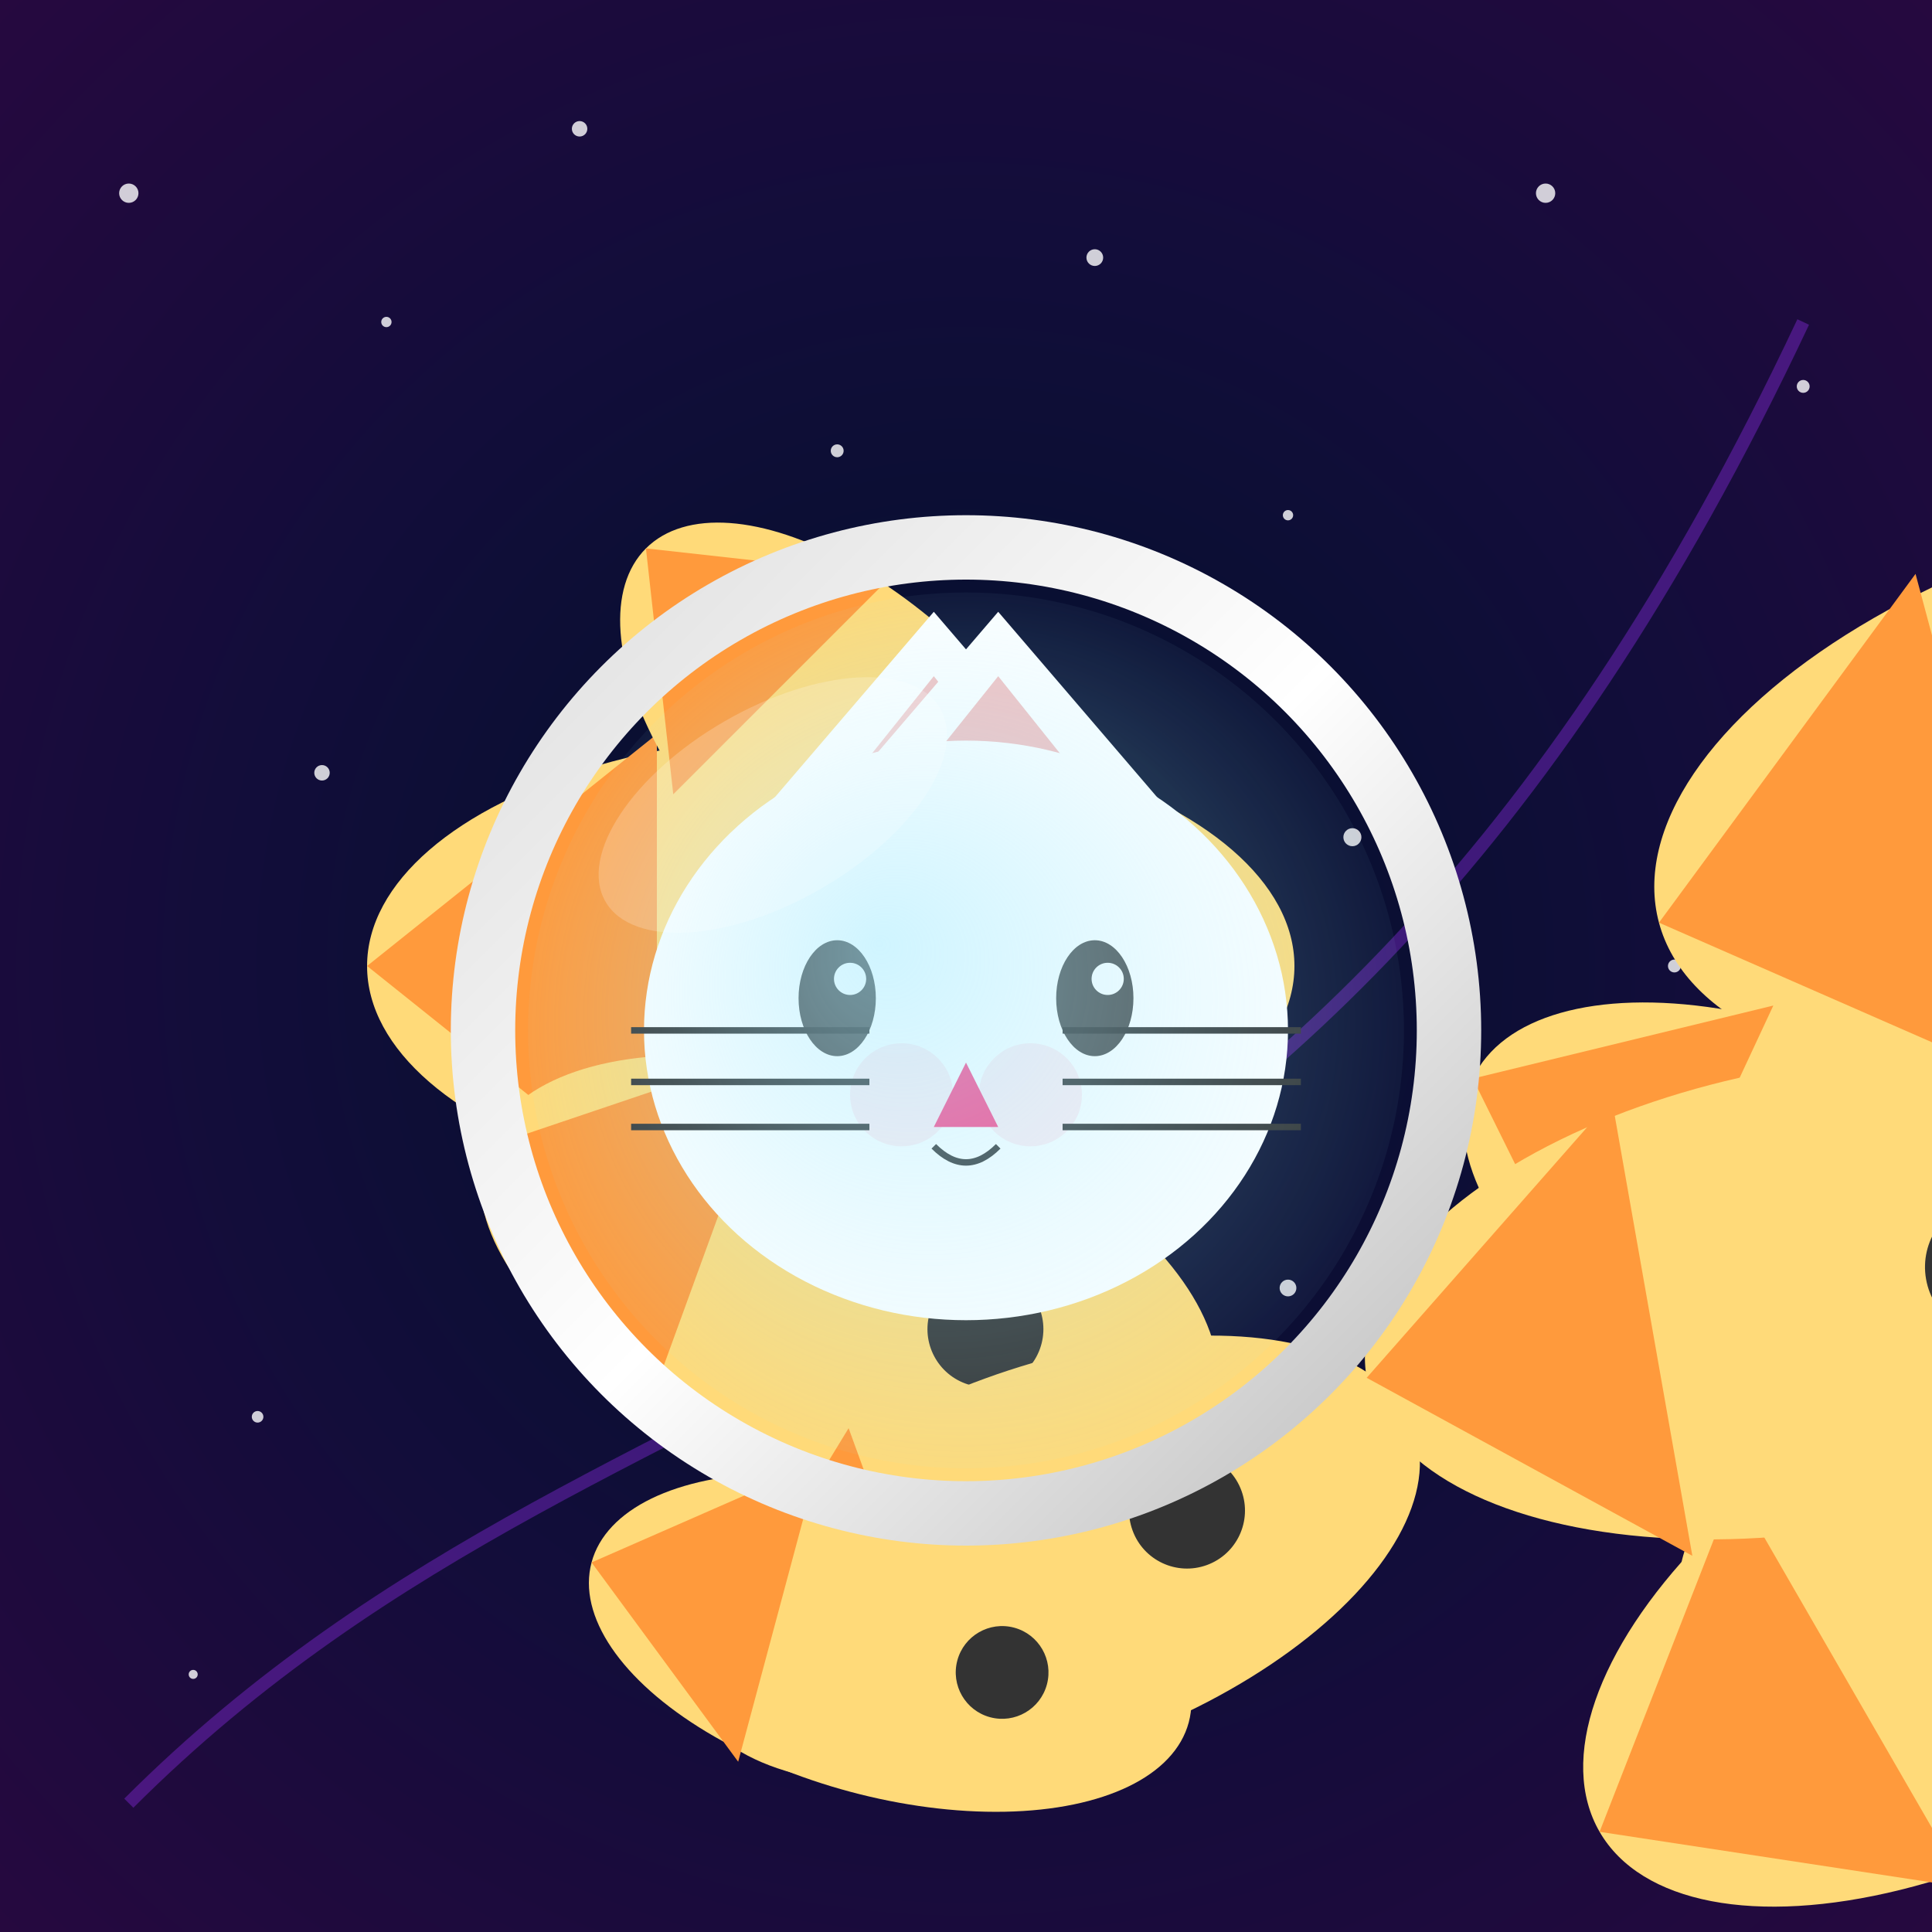 <svg xmlns="http://www.w3.org/2000/svg" xmlns:xlink="http://www.w3.org/1999/xlink" viewBox="0 0 300 300">
  <defs>
    <radialGradient id="bgGrad" cx="50%" cy="50%" r="75%">
      <stop offset="0%" stop-color="#001129"/>
      <stop offset="50%" stop-color="#120d3a"/>
      <stop offset="100%" stop-color="#290840"/>
    </radialGradient>
    <radialGradient id="helmetGlass" cx="50%" cy="50%" r="50%" fx="40%" fy="40%">
      <stop offset="0%" stop-color="#a0eaff" stop-opacity="0.5"/>
      <stop offset="60%" stop-color="#a0eaff" stop-opacity="0.2"/>
      <stop offset="100%" stop-color="#a0eaff" stop-opacity="0.05"/>
    </radialGradient>
    <linearGradient id="metalGrad" x1="0%" y1="0%" x2="100%" y2="100%">
      <stop offset="0%" stop-color="#ddd"/>
      <stop offset="50%" stop-color="#fff"/>
      <stop offset="100%" stop-color="#bbb"/>
    </linearGradient>
    <filter id="shadow" x="-50%" y="-50%" width="200%" height="200%">
      <feDropShadow dx="0" dy="2" stdDeviation="2" flood-color="#000" flood-opacity="0.5"/>
    </filter>
    <clipPath id="clipHelm">
      <circle cx="150" cy="160" r="70"/>
    </clipPath>
    <symbol id="fish" viewBox="0 0 20 10">
      <ellipse cx="11" cy="5" rx="8" ry="4" fill="#ffda79"/>
      <polygon points="3,5 8,1 8,9" fill="#ff9a3c"/>
      <circle cx="14" cy="5" r="1.2" fill="#333"/>
    </symbol>
  </defs>

  <!-- Cosmic Background -->
  <rect width="300" height="300" fill="url(#bgGrad)"/>
  <g fill="#fff" opacity="0.8">
    <circle cx="20" cy="30" r="1.5"/>
    <circle cx="60" cy="50" r="0.8"/>
    <circle cx="90" cy="20" r="1.2"/>
    <circle cx="130" cy="70" r="1"/>
    <circle cx="170" cy="40" r="1.3"/>
    <circle cx="200" cy="80" r="0.8"/>
    <circle cx="240" cy="30" r="1.5"/>
    <circle cx="280" cy="60" r="1"/>
    <circle cx="50" cy="120" r="1.2"/>
    <circle cx="100" cy="110" r="0.7"/>
    <circle cx="150" cy="140" r="1.1"/>
    <circle cx="180" cy="160" r="0.9"/>
    <circle cx="210" cy="130" r="1.4"/>
    <circle cx="260" cy="150" r="1"/>
    <circle cx="120" cy="200" r="0.8"/>
    <circle cx="80" cy="180" r="1.2"/>
    <circle cx="40" cy="220" r="0.9"/>
    <circle cx="200" cy="200" r="1.3"/>
    <circle cx="270" cy="180" r="1"/>
    <circle cx="30" cy="260" r="0.7"/>
  </g>

  <!-- Nebula Swirl -->
  <path d="M20,280 C100,200 200,220 280,50" stroke="#8a2be2" stroke-opacity="0.4" stroke-width="2" fill="none"/>

  <!-- Floating Fish -->
  <g>
    <use href="#fish" transform="translate(30,60) scale(0.6)" opacity="0.9"/>
    <use href="#fish" transform="translate(80,100) scale(0.5) rotate(20 0 0)" opacity="0.8"/>
    <use href="#fish" transform="translate(200,50) scale(0.7) rotate(-15 0 0)" opacity="0.9"/>
    <use href="#fish" transform="translate(250,150) scale(0.6) rotate(10 0 0)" opacity="0.8"/>
    <use href="#fish" transform="translate(60,200) scale(0.5) rotate(340 0 0)" opacity="0.8"/>
    <use href="#fish" transform="translate(180,220) scale(0.6) rotate(-30 0 0)" opacity="0.9"/>
    <use href="#fish" transform="translate(130,30) scale(0.4) rotate(45 0 0)" opacity="0.7"/>
    <use href="#fish" transform="translate(240,90) scale(0.5) rotate(25 0 0)" opacity="0.8"/>
    <use href="#fish" transform="translate(170,130) scale(0.6) rotate(-10 0 0)" opacity="0.9"/>
    <use href="#fish" transform="translate(90,180) scale(0.4) rotate(15 0 0)" opacity="0.7"/>
  </g>

  <!-- Cat Inside Helmet -->
  <g clip-path="url(#clipHelm)">
    <!-- Ears -->
    <polygon points="115,130 145,95 175,130" fill="#fff"/>
    <polygon points="125,130 145,105 165,130" fill="#f4c2c2"/>
    <polygon points="185,130 155,95 125,130" fill="#fff"/>
    <polygon points="175,130 155,105 135,130" fill="#f4c2c2"/>
    <!-- Head -->
    <ellipse cx="150" cy="160" rx="50" ry="45" fill="#fff" filter="url(#shadow)"/>
    <!-- Cheeks -->
    <circle cx="140" cy="170" r="8" fill="#ffd1dc" opacity="0.4"/>
    <circle cx="160" cy="170" r="8" fill="#ffd1dc" opacity="0.4"/>
    <!-- Eyes -->
    <ellipse cx="130" cy="155" rx="6" ry="9" fill="#4b4b4b"/>
    <circle cx="132" cy="152" r="2.5" fill="#fff"/>
    <ellipse cx="170" cy="155" rx="6" ry="9" fill="#4b4b4b"/>
    <circle cx="172" cy="152" r="2.5" fill="#fff"/>
    <!-- Nose & Mouth -->
    <path d="M150,165 L145,175 L155,175 Z" fill="#f48"/>
    <path d="M145,178 Q150,183 155,178" stroke="#333" stroke-width="1" fill="none"/>
    <!-- Whiskers -->
    <line x1="98" y1="168" x2="135" y2="168" stroke="#333" stroke-width="1"/>
    <line x1="98" y1="175" x2="135" y2="175" stroke="#333" stroke-width="1"/>
    <line x1="98" y1="160" x2="135" y2="160" stroke="#333" stroke-width="1"/>
    <line x1="165" y1="168" x2="202" y2="168" stroke="#333" stroke-width="1"/>
    <line x1="165" y1="175" x2="202" y2="175" stroke="#333" stroke-width="1"/>
    <line x1="165" y1="160" x2="202" y2="160" stroke="#333" stroke-width="1"/>
  </g>

  <!-- Helmet -->
  <circle cx="150" cy="160" r="75" fill="none" stroke="url(#metalGrad)" stroke-width="10" filter="url(#shadow)"/>
  <circle cx="150" cy="160" r="68" fill="url(#helmetGlass)"/>
  <ellipse cx="120" cy="125" rx="30" ry="15" fill="#fff" opacity="0.2" transform="rotate(-30 120 125)"/>
</svg>
